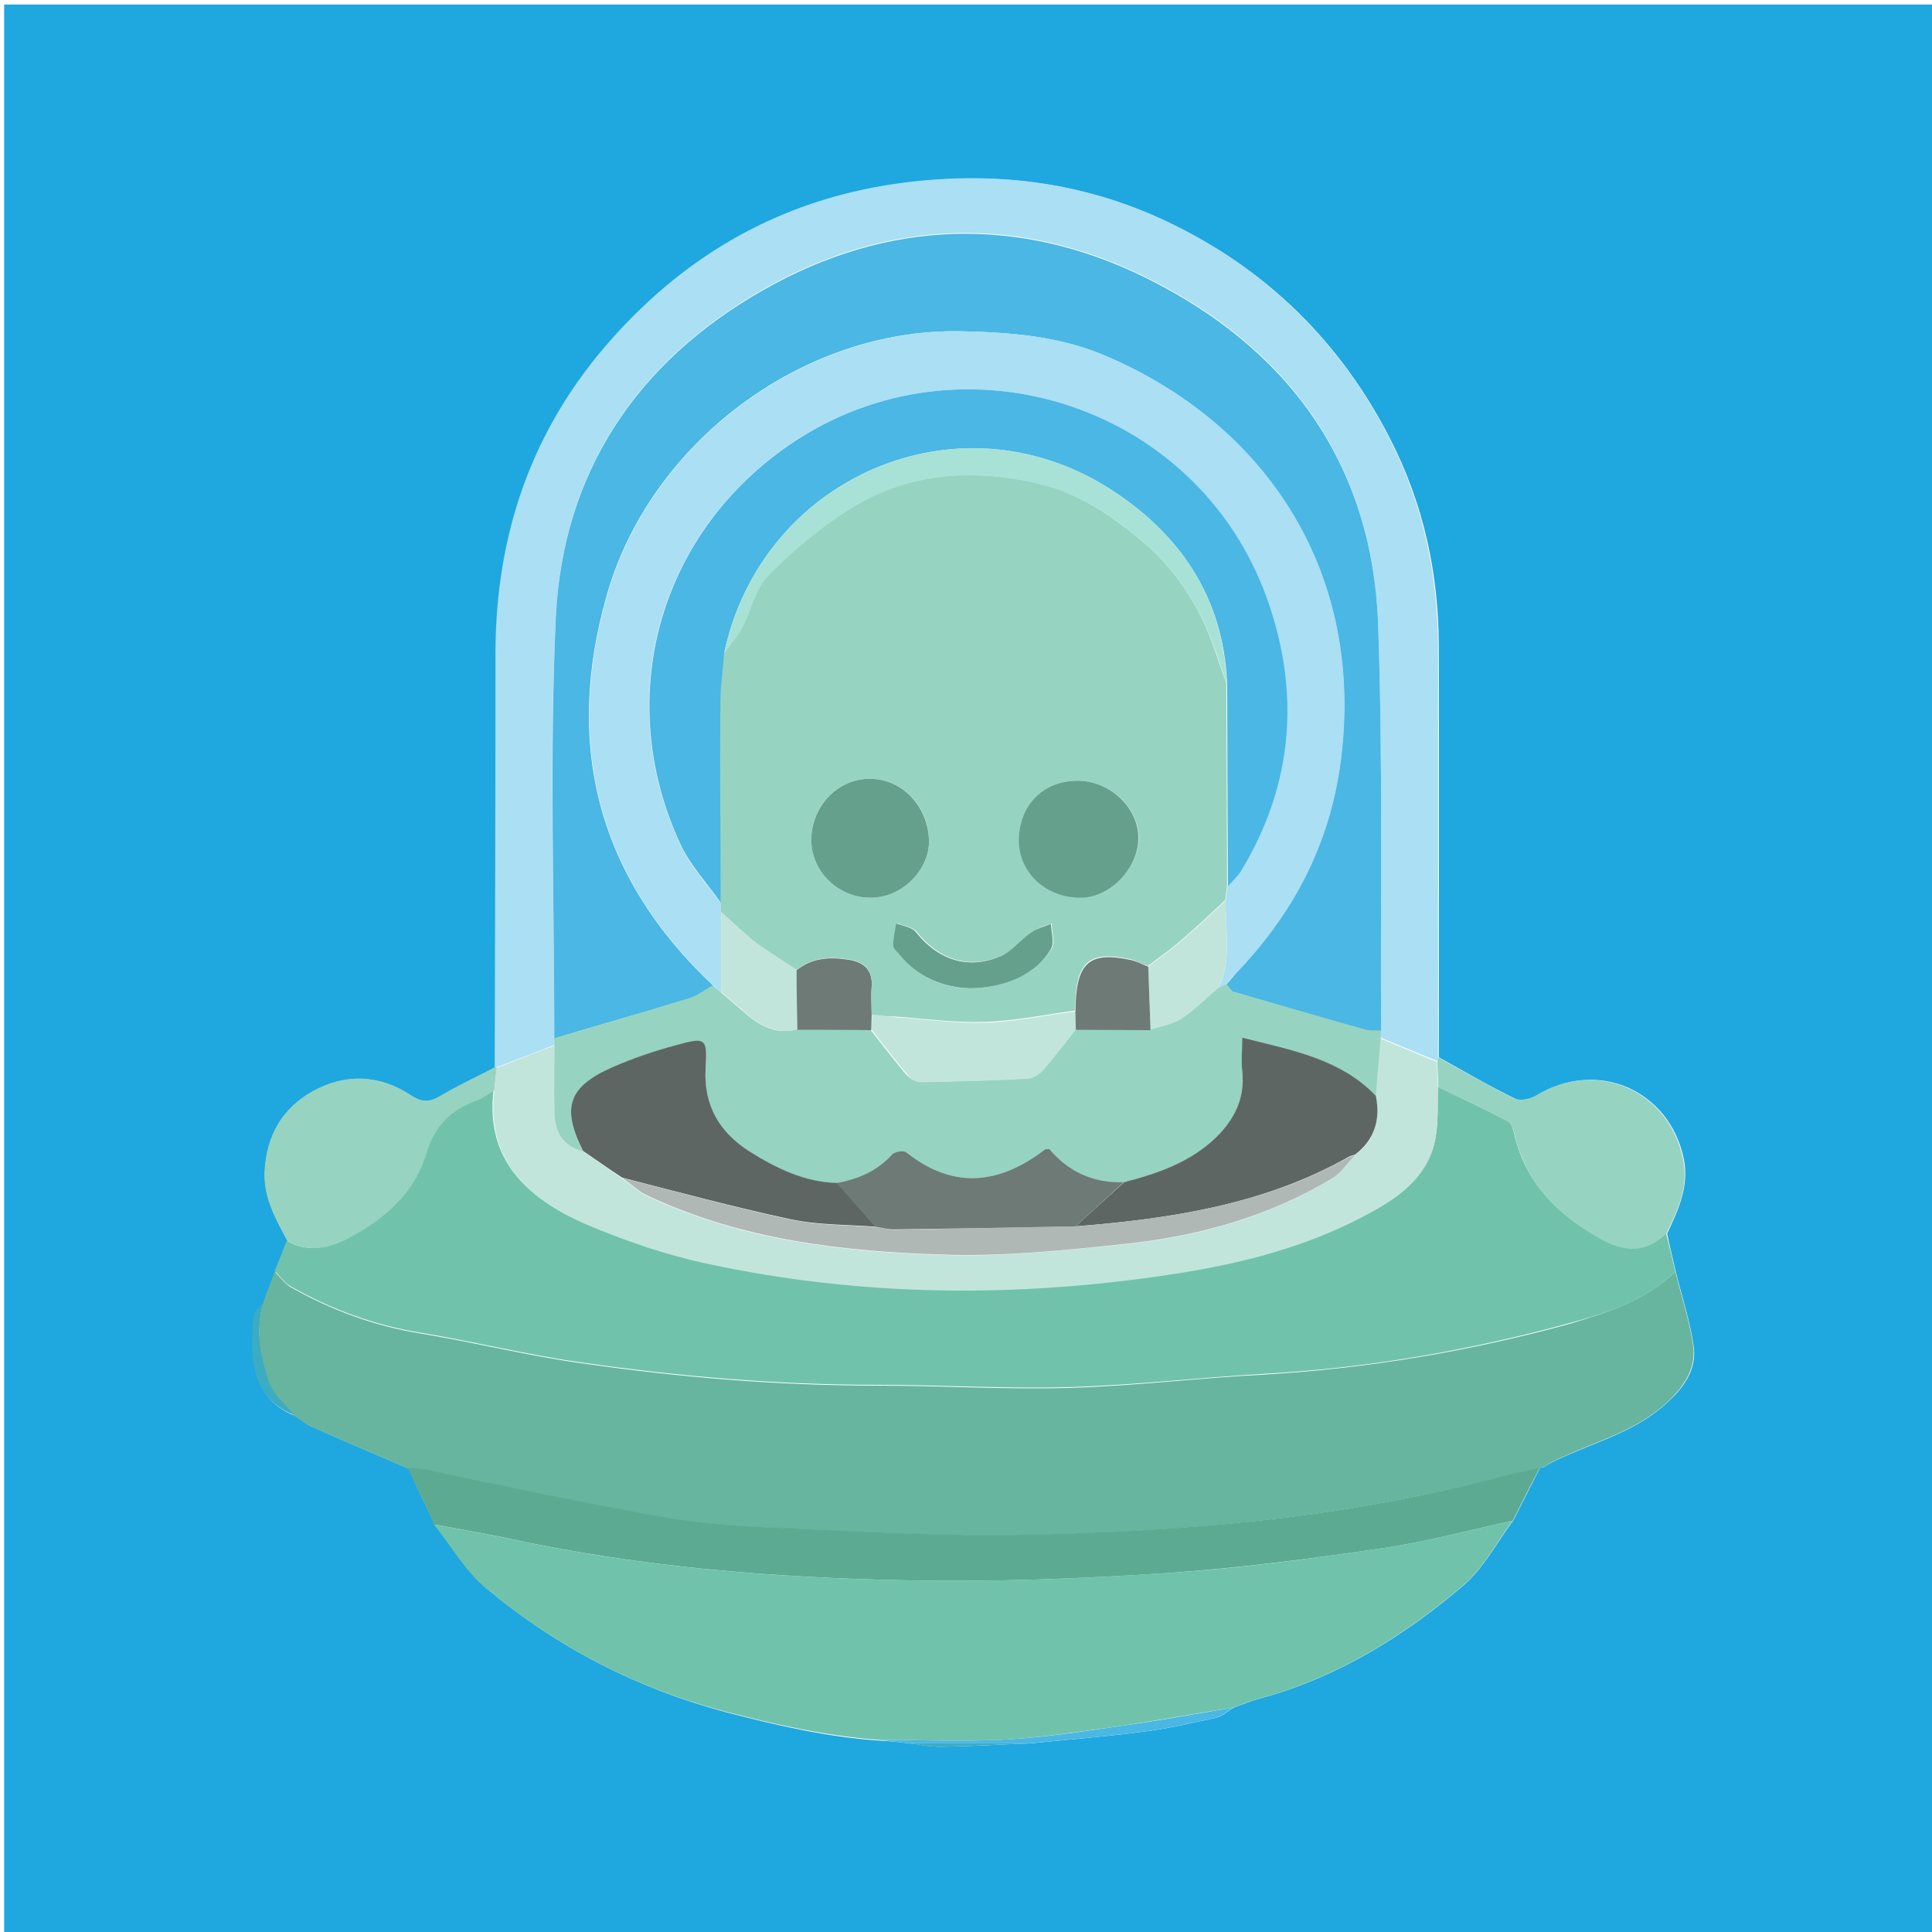 <?xml version="1.0" encoding="utf-8"?>
<!-- Generator: Adobe Illustrator 22.1.0, SVG Export Plug-In . SVG Version: 6.00 Build 0)  -->
<svg version="1.1" id="Layer_1" xmlns="http://www.w3.org/2000/svg" xmlns:xlink="http://www.w3.org/1999/xlink" x="0px" y="0px"
	 viewBox="0 0 512 512" style="enable-background:new 0 0 512 512;" xml:space="preserve">
<style type="text/css">
	.st0{fill:#1FA7E0;}
	.st1{fill:#67B59E;}
	.st2{fill:#70C3AA;}
	.st3{fill:#AADFF4;}
	.st4{fill:#5CAA92;}
	.st5{fill:#97D3C1;}
	.st6{fill:#4AB7E4;}
	.st7{fill:#3CACC3;}
	.st8{fill:#C2E5DB;}
	.st9{fill:#5E6663;}
	.st10{fill:#B0B8B6;}
	.st11{fill:#6D7A76;}
	.st12{fill:#A8E2D7;}
	.st13{fill:#65A08C;}
</style>
<g>
	<g>
		<path class="st0" d="M513,513c-170.6,0-341.2,0-511.9,0c0-170.5,0-341.1,0-511.8c170.6,0,341.2,0,511.9,0
			C513,171.7,513,342.3,513,513z M240.9,462c2.9,0.3,5.8,1,8.7,0.9c7.9-0.1,15.7-0.6,23.6-0.9c10-1,20-1.8,29.9-3.1
			c6.5-0.8,12.8-2.3,19.2-3.7c1.7-0.4,3.1-1.8,4.7-2.7c2.3-0.8,4.6-1.8,7-2.4c20.5-5.6,38.1-16.5,54-30.1c5.3-4.6,8.7-11.3,13-17
			c2.4-4.7,4.7-9.3,7.1-14c0.4-0.1,0.7-0.1,1.1-0.2c0.3-0.2,0.6-0.5,1-0.7c10.4-5.5,22.4-7.9,31.4-16.2c4.7-4.2,8.2-9.1,7.2-15.4
			c-1-6.6-3.1-13-4.7-19.5c-0.8-3.4-1.6-6.7-2.3-10.1c3-6.3,5.9-12.6,4.4-19.9c-3.9-18.3-23.1-26.5-39.1-16.6
			c-1.5,0.9-4.3,1.5-5.7,0.7c-6.8-3.3-13.4-7.2-20.1-10.9c0-36.2,0.1-72.3,0-108.5c0-19.6-4-38.2-13.1-55.8
			c-13.2-25.6-32.8-44.7-58.6-57c-22.8-10.9-47-13.7-72.1-10.1c-30.2,4.3-54.9,18.4-75,40.9c-21.3,23.8-31,52-31,83.7
			c0,36.5-0.1,73-0.2,109.5c-4.9,2.5-9.8,4.8-14.5,7.6c-2.9,1.7-4.9,1.8-7.9-0.2c-8.3-5.5-17.4-5.8-26-1c-8,4.4-12.2,11.6-12.7,21.2
			c-0.3,7.1,3,12.7,6.1,18.5c-1.1,2.7-2.2,5.4-3.2,8c-1,2.7-2,5.3-3,8c-1,1.3-2.6,2.6-2.7,4c-0.4,4.1-0.7,8.4,0,12.5
			c1,6.4,4.5,11.3,10.8,13.7c1.5,1,2.9,2.2,4.5,2.9c8.5,3.8,17,7.4,25.6,11.1c2.3,5,4.6,10,7,15c4.5,5.6,8.2,12.2,13.7,16.8
			c18.7,15.6,39.9,26.5,63.6,32.8c13.5,3.5,26.9,6.6,40.8,7.5C235.7,461.4,238.3,461.7,240.9,462z"/>
		<path class="st1" d="M444,337c1.6,6.5,3.7,12.9,4.7,19.5c0.9,6.3-2.6,11.2-7.2,15.4c-9.1,8.3-21,10.6-31.4,16.2
			c-0.3,0.2-0.6,0.5-1,0.7c-0.4,0.1-0.7,0.1-1.1,0.2c-4,0.9-8.1,1.8-12.1,2.8c-40.5,10.6-81.9,14.1-123.5,15
			c-22.6,0.5-45.2-0.9-67.8-1.9c-10.1-0.4-20.3-1.2-30.2-3c-20.7-3.7-41.3-8.3-61.9-12.4c-1.5-0.3-3-0.3-4.5-0.4
			c-8.5-3.7-17.1-7.3-25.6-11.1c-1.6-0.7-3-1.9-4.5-2.9c-2.2-2.7-5.4-5.2-6.5-8.3c-2.5-7-3.8-14.3-1.6-21.8c1-2.7,2-5.3,3-8
			c1.4,1.4,2.6,3.1,4.2,4.1c10.8,6.1,22.2,10.3,34.5,12.3c14.1,2.3,28,5.8,42.1,7.8c26.2,3.8,52.5,6,79,6c16.9,0,33.9,1.1,50.8,0.6
			c17.1-0.5,34.1-2.6,51.2-3.5c27.7-1.6,54.9-6.2,81.5-13.5C426.1,347.8,436.2,344.5,444,337z"/>
		<path class="st2" d="M444,337c-7.8,7.5-17.9,10.9-27.9,13.6c-26.7,7.3-53.8,12-81.5,13.5c-17.1,1-34.1,3-51.2,3.5
			c-16.9,0.5-33.8-0.6-50.8-0.6c-26.5,0-52.8-2.2-79-6c-14.1-2-28-5.5-42.1-7.8c-12.3-2-23.7-6.2-34.5-12.3
			c-1.6-0.9-2.8-2.7-4.2-4.1c1.1-2.7,2.2-5.4,3.2-8c5.5,3.2,11,2,16.1-0.7c9.6-5,17.6-12.1,20.7-22.5c2.3-7.6,6.7-11.7,13.7-14.2
			c1.5-0.5,2.9-1.6,4.3-2.5c-2.2,18.5,8.9,28.6,23.9,35c10.5,4.5,21.5,8.3,32.7,10.7c40.8,8.8,81.9,9.1,123.2,2.8
			c18.6-2.8,36.6-7.4,53.1-16.6c8-4.5,15.2-10,16.8-19.8c0.7-4.2,0.4-8.6,0.6-13c6.2,3,12.5,5.9,18.5,9.1c1,0.5,1.5,2.5,1.8,3.9
			c2.7,11.3,9.9,19.3,19.5,25.3c6.8,4.3,13.6,7.2,20.6,0.4C442.4,330.2,443.2,333.6,444,337z"/>
		<path class="st3" d="M131.1,282.8c0.1-36.5,0.2-73,0.2-109.5c0-31.8,9.7-59.9,31-83.7c20.1-22.5,44.8-36.5,75-40.9
			c25.1-3.6,49.3-0.8,72.1,10.1c25.8,12.3,45.4,31.4,58.6,57c9.1,17.6,13,36.2,13.1,55.8c0,36.2,0,72.3,0,108.5
			c-0.1,0.4-0.1,0.7-0.2,1.1c-5-2.1-10-4.1-15-6.2c0-0.7,0.1-1.4,0.1-2c-0.2-36,0.5-72-0.8-108c-1.6-42.8-24.3-73.3-61.8-91.7
			c-33.6-16.5-68.4-15.3-101.2,3.4c-33.4,19.1-53.1,48.3-54.9,86.8c-1.8,37.1-0.4,74.3-0.4,111.5c0,0.6,0,1.3,0.1,1.9
			c-5.1,2-10.2,4-15.3,5.9C131.5,282.9,131.3,282.9,131.1,282.8z"/>
		<path class="st2" d="M400.9,403c-4.3,5.7-7.7,12.5-13,17c-15.9,13.6-33.5,24.5-54,30.1c-2.4,0.6-4.7,1.6-7,2.4
			c-10,1.6-19.9,3.4-29.9,4.9c-10.1,1.4-20.3,3-30.4,3.6c-11.1,0.6-22.3,0.1-33.5,0.1c-13.9-1-27.4-4-40.8-7.5
			c-23.7-6.2-44.9-17.2-63.6-32.8c-5.4-4.5-9.2-11.1-13.7-16.8c6.8,1.3,13.7,2.4,20.5,3.9c34.4,7.4,69.4,10.2,104.5,10.9
			c22.9,0.5,45.9-0.4,68.8-1.9c19.2-1.2,38.4-3.8,57.4-6.6C378,408.6,389.4,405.5,400.9,403z"/>
		<path class="st4" d="M400.9,403c-11.5,2.5-23,5.6-34.6,7.3c-19.1,2.8-38.2,5.3-57.4,6.6c-22.9,1.5-45.9,2.4-68.8,1.9
			c-35.1-0.7-70.1-3.5-104.5-10.9c-6.8-1.5-13.7-2.6-20.5-3.9c-2.3-5-4.6-10-7-15c1.5,0.1,3,0.1,4.5,0.4
			c20.6,4.2,41.2,8.7,61.9,12.4c9.9,1.8,20.1,2.6,30.2,3c22.6,1,45.2,2.4,67.8,1.9c41.6-0.9,83-4.3,123.5-15c4-1,8-1.9,12.1-2.8
			C405.6,393.6,403.3,398.3,400.9,403z"/>
		<path class="st5" d="M380.9,281.3c0.1-0.4,0.1-0.7,0.2-1.1c6.7,3.7,13.3,7.5,20.1,10.9c1.5,0.7,4.2,0.2,5.7-0.7
			c16-9.8,35.2-1.7,39.1,16.6c1.6,7.4-1.3,13.6-4.4,19.9c-7,6.8-13.9,3.9-20.6-0.4c-9.6-6-16.7-14-19.5-25.3
			c-0.3-1.4-0.8-3.4-1.8-3.9c-6.1-3.2-12.3-6.1-18.5-9.1C381.1,285.8,381,283.5,380.9,281.3z"/>
		<path class="st5" d="M131,289c-1.4,0.8-2.8,1.9-4.3,2.5c-6.9,2.5-11.4,6.5-13.7,14.2c-3.1,10.5-11.2,17.5-20.7,22.5
			c-5.2,2.7-10.6,3.8-16.1,0.7c-3.1-5.8-6.4-11.4-6.1-18.5c0.5-9.5,4.7-16.7,12.7-21.2c8.6-4.8,17.7-4.5,26,1c3.1,2,5,1.9,7.9,0.2
			c4.7-2.8,9.7-5.1,14.5-7.6c0.2,0,0.3,0.1,0.5,0.2C131.4,285,131.2,287,131,289z"/>
		<path class="st6" d="M233.1,461.1c11.2,0,22.4,0.5,33.5-0.1c10.2-0.6,20.3-2.1,30.4-3.6c10-1.4,19.9-3.2,29.9-4.9
			c-1.6,0.9-3,2.3-4.7,2.7c-6.4,1.4-12.7,2.9-19.2,3.7c-9.9,1.3-19.9,2.1-29.9,3.1c-10.8,0-21.5,0-32.3,0
			C238.3,461.7,235.7,461.4,233.1,461.1z"/>
		<path class="st7" d="M69.9,344.9c-2.3,7.5-0.9,14.8,1.6,21.8c1.1,3.1,4.3,5.6,6.5,8.3c-6.3-2.4-9.9-7.3-10.8-13.7
			c-0.6-4.1-0.3-8.3,0-12.5C67.3,347.5,69,346.3,69.9,344.9z"/>
		<path class="st7" d="M240.9,462c10.8,0,21.5,0,32.3,0c-7.9,0.3-15.7,0.8-23.6,0.9C246.7,463,243.8,462.4,240.9,462z"/>
		<path class="st4" d="M409.1,388.8c0.3-0.2,0.6-0.5,1-0.7C409.7,388.3,409.4,388.5,409.1,388.8z"/>
		<path class="st8" d="M131,289c0.2-2,0.4-4,0.6-6c5.1-2,10.2-4,15.3-5.9c0,5.9-0.2,11.9,0,17.8c0.1,5.1,2.3,8.8,7.6,10.2
			c3.5,2.4,6.9,4.8,10.4,7.2c2.2,1.6,4.3,3.5,6.7,4.7c24.9,11.7,51.7,14.8,78.6,15.6c15.5,0.5,31.1-1.2,46.6-2.7
			c19.8-2,38.9-7.1,56.1-17.5c2.4-1.5,4.1-4.1,6.1-6.2c5.3-4,6.9-9.3,5.5-15.6c0.4-5.1,0.9-10.3,1.3-15.4c5,2.1,10,4.1,15,6.2
			c0.1,2.3,0.2,4.6,0.3,6.9c-0.2,4.3,0.1,8.7-0.6,13c-1.6,9.8-8.8,15.4-16.8,19.8c-16.5,9.2-34.6,13.8-53.1,16.6
			c-41.2,6.3-82.3,6-123.2-2.8c-11.2-2.4-22.2-6.2-32.7-10.7C139.9,317.6,128.8,307.6,131,289z"/>
		<path class="st6" d="M146.9,275.2c0-37.2-1.3-74.4,0.4-111.5c1.8-38.5,21.5-67.8,54.9-86.8c32.8-18.7,67.6-19.9,101.2-3.4
			c37.4,18.4,60.2,48.8,61.8,91.7c1.3,35.9,0.6,72,0.8,108c-1.3,0-2.7,0.2-4-0.2c-11.7-3.3-23.4-6.6-35-10.1c-0.8-0.2-1.3-1.3-2-2
			c1-1.1,1.9-2.3,2.9-3.4c15.5-16.3,25.1-35.2,27.6-57.9c5.5-49.4-21-87.7-62.8-105.4c-12-5.1-24.7-6.1-37.7-6.4
			c-42.5-1-82.7,29.8-94.1,69.6c-11.5,39.8-2.6,75,28.1,103.8c-2.1,1.2-4,2.7-6.2,3.4C170.9,268.2,158.9,271.6,146.9,275.2z"/>
		<path class="st5" d="M325,260.8c0.7,0.7,1.2,1.8,2,2c11.6,3.4,23.3,6.8,35,10.1c1.2,0.3,2.6,0.1,4,0.2c0,0.7-0.1,1.3-0.1,2
			c-0.4,5.1-0.9,10.3-1.3,15.4c-9.5-9.8-22-12-35.4-15.4c0,3.7-0.2,6.4,0,8.9c0.8,7.1-2.1,12.7-6.9,17.5
			c-6.8,6.6-15.4,9.6-24.4,11.9c-8.2,0.4-14.8-2.8-19.7-8.8c-0.8,0.1-1,0-1.1,0.1c-12.1,9.2-24.3,10.6-36.8,0.8
			c-0.7-0.6-3-0.2-3.7,0.5c-4,4.4-9,6.6-14.7,7.6c-8.6-0.3-16.2-3.9-23.2-8.3c-8-5-12.4-12.1-11.7-22.1c0.5-8.1,0-8.4-7.9-6.1
			c-5.6,1.6-11.2,3.4-16.5,5.7c-12,5.2-13.9,10.9-8.1,22.3c-5.3-1.3-7.5-5.1-7.6-10.2c-0.1-5.9,0-11.9,0-17.8c0-0.6,0-1.3-0.1-1.9
			c12-3.5,24-7,35.9-10.7c2.2-0.7,4.1-2.2,6.2-3.4c0.7,0.6,1.4,1.2,2,1.8c1,0.8,2,1.7,3,2.5c5,4.3,9.6,9.3,17.2,7.4
			c6.5,0,13,0,19.5,0c3.2,4,6.2,8,9.5,11.9c0.9,1,2.5,2,3.7,2c9.4-0.1,18.8-0.4,28.2-0.9c1.4-0.1,3.1-1.1,4.1-2.3
			c3.1-3.5,5.8-7.2,8.7-10.8c6.6,0,13.2,0.1,19.8,0.1c2.7-0.9,5.8-1.4,8.2-2.9c3.6-2.3,6.6-5.5,9.9-8.3
			C323.7,261.4,324.3,261.1,325,260.8z"/>
		<path class="st9" d="M154.5,305c-5.8-11.5-3.9-17.1,8.1-22.3c5.3-2.3,10.9-4.2,16.5-5.7c7.9-2.2,8.4-2,7.9,6.1
			c-0.6,10,3.8,17.1,11.7,22.1c7,4.4,14.6,8.1,23.2,8.3c3.4,3.9,6.8,7.7,10.2,11.6c-7.6-0.6-15.3-0.4-22.7-2
			c-14.9-3.2-29.7-7.2-44.5-11C161.4,309.8,158,307.4,154.5,305z"/>
		<path class="st9" d="M297.9,313.3c8.9-2.3,17.6-5.3,24.4-11.9c4.8-4.7,7.7-10.4,6.9-17.5c-0.3-2.6,0-5.2,0-8.9
			c13.4,3.4,26,5.6,35.4,15.4c1.3,6.3-0.3,11.6-5.5,15.6c-0.6,0.2-1.3,0.3-1.9,0.7C334.8,319.3,310.1,323,285,325
			C289.3,321.1,293.6,317.2,297.9,313.3z"/>
		<path class="st10" d="M285,325c25.1-2,49.8-5.7,72.2-18.2c0.6-0.3,1.2-0.4,1.9-0.7c-2,2.1-3.7,4.8-6.1,6.2
			c-17.2,10.4-36.3,15.5-56.1,17.5c-15.5,1.6-31.1,3.2-46.6,2.7c-26.9-0.8-53.7-3.9-78.6-15.6c-2.4-1.1-4.5-3.1-6.7-4.7
			c14.8,3.7,29.5,7.8,44.5,11c7.4,1.6,15.1,1.4,22.7,2c1.6,0.2,3.2,0.7,4.9,0.7C253,325.6,269,325.3,285,325z"/>
		<path class="st3" d="M325,260.8c-0.7,0.3-1.3,0.7-2,1c3.5-7.5,1.7-15.4,1.8-23.1c0.2-1.3,0.3-2.6,0.5-3.8c1.2-1.4,2.6-2.6,3.5-4.1
			c13.8-22.9,15.6-47.4,6.9-72.1c-18.7-52.7-83.4-72.3-128.6-39.4c-34.2,24.9-44,67.9-26.8,104.6c2.6,5.6,7,10.3,10.6,15.3
			c0.1,0.9,0.1,1.7,0.2,2.6c0,7.1,0,14.1,0,21.2c-0.7-0.6-1.4-1.2-2-1.8c-30.7-28.8-39.6-64-28.1-103.8
			c11.4-39.8,51.6-70.5,94.1-69.6c13,0.3,25.7,1.3,37.7,6.4c41.8,17.7,68.3,56,62.8,105.4c-2.5,22.7-12.1,41.6-27.6,57.9
			C326.9,258.4,326,259.6,325,260.8z"/>
		<path class="st11" d="M285,325c-16,0.3-32,0.6-48.1,0.8c-1.6,0-3.2-0.4-4.9-0.7c-3.4-3.9-6.8-7.7-10.2-11.6
			c5.7-1,10.7-3.2,14.7-7.6c0.7-0.7,3-1.1,3.7-0.5c12.5,9.9,24.7,8.5,36.8-0.8c0.1-0.1,0.3,0,1.1-0.1c4.9,5.9,11.5,9.1,19.7,8.8
			C293.6,317.2,289.3,321.1,285,325z"/>
		<path class="st8" d="M285.2,272.8c-2.9,3.6-5.7,7.3-8.7,10.8c-1,1.1-2.7,2.2-4.1,2.3c-9.4,0.5-18.8,0.7-28.2,0.9
			c-1.3,0-2.9-0.9-3.7-2c-3.3-3.9-6.4-7.9-9.5-11.9c0-1.3,0.1-2.6,0.1-4c2.1,0.2,4.3,0.5,6.4,0.7c8,0.5,16.1,1.7,24.1,1.4
			c7.9-0.3,15.7-2,23.5-3C285.1,269.6,285.1,271.2,285.2,272.8z"/>
		<path class="st8" d="M324.8,238.6c-0.1,7.8,1.7,15.7-1.8,23.1c-3.3,2.8-6.3,5.9-9.9,8.3c-2.3,1.5-5.4,2-8.2,2.9
			c-0.2-5.6-0.4-11.2-0.6-16.8c3-2.3,6.1-4.4,8.9-6.9C317.2,245.8,321,242.2,324.8,238.6z"/>
		<path class="st8" d="M191.1,262.9c0-7.1,0-14.1,0-21.2c3,2.7,6,5.6,9.2,8.1c3.4,2.6,7.2,4.8,10.8,7.2c0.1,5.3,0.2,10.5,0.2,15.8
			c-7.6,1.9-12.3-3.1-17.2-7.4C193.1,264.6,192.1,263.7,191.1,262.9z"/>
		<path class="st11" d="M304.3,256.2c0.2,5.6,0.4,11.2,0.6,16.8c-6.6,0-13.2-0.1-19.8-0.1c0-1.6-0.1-3.3-0.1-4.9
			c0.1-12.7,3.4-15.9,14.2-13.7C301,254.6,302.7,255.5,304.3,256.2z"/>
		<path class="st11" d="M211.3,272.9c-0.1-5.3-0.2-10.5-0.2-15.8c4.1-3.3,8.8-3.5,13.6-2.8c4,0.6,6.7,2.6,6.3,7.3
			c-0.2,2.5,0,4.9,0,7.4c0,1.3-0.1,2.6-0.1,4C224.3,272.9,217.8,272.9,211.3,272.9z"/>
		<path class="st5" d="M231,268.9c0-2.5-0.2-5,0-7.4c0.4-4.7-2.3-6.7-6.3-7.3c-4.8-0.7-9.6-0.4-13.6,2.8c-3.6-2.4-7.3-4.6-10.8-7.2
			c-3.2-2.5-6.1-5.4-9.2-8.1c-0.1-0.9-0.1-1.7-0.2-2.6c0-17.6-0.1-35.2-0.1-52.9c0-4.4,0.6-8.8,1-13.2c1.6-2.2,3.5-4.3,4.8-6.7
			c2.4-4.5,3.5-10.2,6.8-13.7c6.4-6.6,13.6-12.6,21.3-17.5c15.4-9.8,32.4-11.1,50-7.1c10.4,2.3,18.8,7.9,26.9,14.5
			c9.2,7.5,15.5,16.7,19.6,27.7c1.3,3.6,2.5,7.3,3.8,10.9c0.1,17.9,0.1,35.7,0.2,53.6c-0.2,1.3-0.3,2.6-0.5,3.8
			c-3.8,3.6-7.6,7.2-11.6,10.6c-2.8,2.5-5.9,4.6-8.9,6.9c-1.7-0.6-3.3-1.6-5.1-1.9c-10.9-2.2-14.1,1-14.2,13.7
			c-7.8,1.1-15.7,2.7-23.5,3c-8,0.3-16.1-0.8-24.1-1.4C235.2,269.4,233.1,269.1,231,268.9z M215,222.6c0,8.5,7.2,15.4,15.8,15.3
			c8-0.1,15.4-7.1,15.4-14.7c0.1-9.3-6.9-16.8-15.6-16.8C222,206.3,214.9,213.7,215,222.6z M285.6,206.9c-9.2,0-15.6,6.5-15.5,15.8
			c0.1,8.6,7.3,15.3,16.5,15.1c7.7-0.1,15.2-7.9,15.2-15.8C301.7,214,294.2,206.9,285.6,206.9z M256.9,261.9c9.6,0,18-4.1,21.8-10.5
			c1-1.7,0-4.4,0-6.7c-1.8,0.7-3.7,1.2-5.2,2.3c-2.8,2-5.1,5-8.1,6.3c-8.6,3.7-16.6,1-22.5-6.4c-1.1-1.3-3.5-1.5-5.2-2.3
			c-0.3,2-0.8,3.9-0.8,5.9c0,0.8,1,1.7,1.7,2.4C243.5,259.2,250.3,261.8,256.9,261.9z"/>
		<path class="st6" d="M191.9,173.1c-0.3,4.4-1,8.8-1,13.2c-0.1,17.6,0,35.2,0.1,52.9c-3.6-5.1-8-9.8-10.6-15.3
			c-17.2-36.7-7.4-79.7,26.8-104.6c45.2-32.9,109.8-13.3,128.6,39.4c8.8,24.7,7,49.2-6.9,72.1c-0.9,1.5-2.3,2.7-3.5,4.1
			c-0.1-17.9-0.1-35.7-0.2-53.6c-0.9-23.2-12.8-40.2-31.5-52C253.4,104,201.8,126.7,191.9,173.1z"/>
		<path class="st12" d="M191.9,173.1c9.9-46.4,61.5-69.1,101.7-43.9c18.8,11.8,30.6,28.8,31.5,52c-1.3-3.6-2.4-7.3-3.8-10.9
			c-4.1-10.9-10.4-20.2-19.6-27.7c-8.1-6.6-16.5-12.2-26.9-14.5c-17.6-4-34.6-2.7-50,7.1c-7.7,4.9-14.9,11-21.3,17.5
			c-3.4,3.5-4.4,9.2-6.8,13.7C195.4,168.8,193.5,170.9,191.9,173.1z"/>
		<path class="st13" d="M215,222.6c0-8.9,7-16.3,15.6-16.2c8.7,0,15.6,7.6,15.6,16.8c-0.1,7.6-7.4,14.7-15.4,14.7
			C222.2,238,215,231,215,222.6z"/>
		<path class="st13" d="M285.6,206.9c8.5,0,16.1,7.1,16.1,15.2c0,7.9-7.4,15.7-15.2,15.8c-9.2,0.1-16.4-6.5-16.5-15.1
			C270,213.4,276.4,206.9,285.6,206.9z"/>
		<path class="st13" d="M256.9,261.9c-6.6-0.2-13.4-2.7-18.5-8.9c-0.6-0.8-1.7-1.6-1.7-2.4c0-2,0.5-3.9,0.8-5.9
			c1.8,0.7,4.2,1,5.2,2.3c5.9,7.4,13.9,10.1,22.5,6.4c3-1.3,5.3-4.4,8.1-6.3c1.5-1.1,3.5-1.5,5.2-2.3c0.1,2.2,1,5,0,6.7
			C274.9,257.9,266.5,261.9,256.9,261.9z"/>
	</g>
</g>
</svg>
